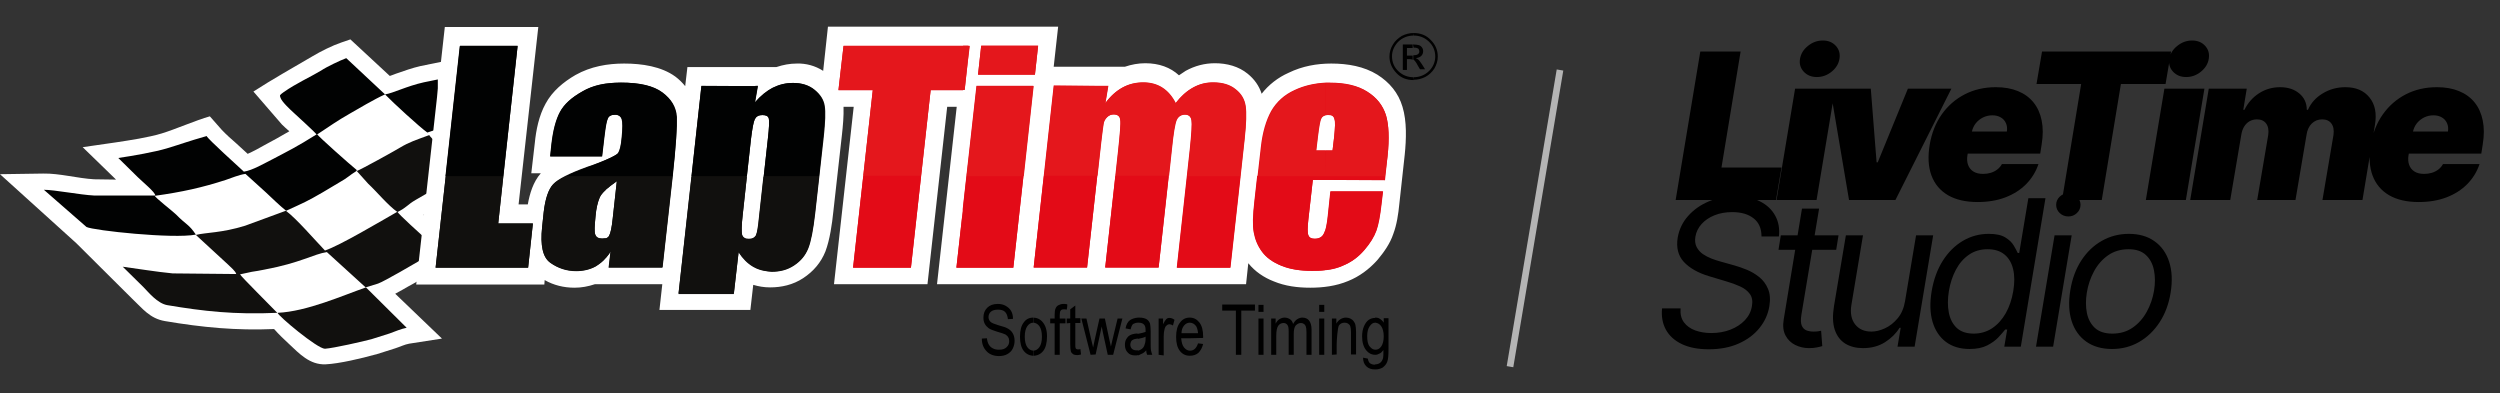 <svg width="375" height="59" viewBox="0 0 375 59" fill="none" xmlns="http://www.w3.org/2000/svg">
<rect x="0" y="0" width="375" height="59" fill="#333333" stroke="none"/>
<path fill-rule="evenodd" clip-rule="evenodd" d="M211.947 6.671C212.329 6.671 212.615 6.719 212.806 6.766C212.996 6.814 213.187 6.957 213.282 7.1C213.426 7.291 213.473 7.482 213.473 7.672C213.473 7.959 213.378 8.197 213.187 8.388C212.996 8.579 212.71 8.674 212.376 8.722C212.519 8.769 212.615 8.865 212.71 8.912C212.901 9.056 213.044 9.294 213.282 9.628L213.759 10.391H212.996L212.662 9.819C212.424 9.342 212.186 9.056 212.042 8.96C212.042 8.96 212.042 8.96 211.995 8.912V8.292C212.281 8.292 212.519 8.245 212.662 8.149C212.806 8.054 212.901 7.911 212.901 7.72C212.901 7.625 212.853 7.482 212.806 7.386C212.758 7.291 212.662 7.243 212.519 7.196C212.424 7.148 212.281 7.148 212.042 7.148L211.947 6.671ZM210.421 10.439V6.671H211.756H211.899V7.196C211.852 7.196 211.804 7.196 211.756 7.196H211.041V8.34H211.804C211.852 8.34 211.852 8.34 211.899 8.34V8.96C211.804 8.912 211.613 8.865 211.422 8.865H211.041V10.486H210.421V10.439Z" fill="black"/>
<path fill-rule="evenodd" clip-rule="evenodd" d="M212.043 4.954C213.092 4.954 213.95 5.288 214.618 6.003C215.333 6.718 215.667 7.529 215.667 8.483C215.667 9.151 215.477 9.723 215.143 10.296C214.809 10.82 214.332 11.249 213.807 11.536C213.235 11.822 212.663 11.965 212.043 11.965V11.583C212.949 11.583 213.76 11.249 214.38 10.629C214.952 10.057 215.286 9.294 215.286 8.483C215.286 7.577 214.952 6.814 214.284 6.194C213.664 5.622 212.901 5.335 212.09 5.335L212.043 4.954ZM212.043 12.012C210.993 12.012 210.135 11.678 209.467 10.963C208.8 10.248 208.418 9.437 208.418 8.483C208.418 7.815 208.609 7.195 208.943 6.671C209.276 6.098 209.753 5.717 210.278 5.383C210.85 5.097 211.423 4.954 212.043 4.954V5.335C211.136 5.335 210.326 5.669 209.706 6.289C209.133 6.909 208.8 7.625 208.8 8.435C208.8 9.342 209.133 10.105 209.801 10.725C210.421 11.297 211.184 11.583 211.995 11.583L212.043 12.012Z" fill="black"/>
<path fill-rule="evenodd" clip-rule="evenodd" d="M59.282 44.062L66.293 50.787L61.381 51.55C60.761 51.645 59.855 52.075 59.234 52.265L56.373 53.172H56.325C54.274 53.744 50.888 54.555 48.837 54.65C46.453 54.745 44.879 53.029 43.305 51.55C42.685 50.978 41.827 50.167 41.111 49.356C35.436 49.595 30.38 49.118 24.753 48.164C22.463 47.782 21.366 46.256 19.84 44.825L11.446 36.479L0 26.13L6.486 26.034C8.919 25.987 11.637 26.75 14.117 26.893L17.408 26.941L12.4 22.076L17.36 21.36C19.554 21.027 22.13 20.645 24.228 20.025C26.279 19.405 29.427 18.022 31.477 17.45L33.242 19.453C33.862 20.12 34.768 20.931 35.436 21.503C36.008 22.028 36.58 22.553 37.153 23.077C38.011 22.696 39.06 22.123 39.633 21.79C40.92 21.122 42.16 20.407 43.401 19.691C43.019 19.357 42.637 19.023 42.303 18.69L38.011 13.73C40.968 11.822 43.877 10.2 46.882 8.436C48.074 7.72 49.887 6.814 51.174 6.385L52.557 5.908L58.471 11.393C58.805 11.297 59.091 11.154 59.378 11.059C60.618 10.63 61.81 10.2 63.05 9.914L68.201 8.865V29.564L66.913 30.279C65.816 30.899 64.719 31.567 63.622 32.187C63.575 32.187 63.575 32.234 63.527 32.234C64.242 32.902 65.005 33.522 65.625 34.094L66.15 34.571L68.201 33.951V39.436L66.531 40.008C65.816 40.247 65.101 40.819 64.433 41.153C63.384 41.725 62.334 42.393 61.238 42.965C60.665 43.299 59.998 43.681 59.282 44.062Z" fill="white"/>
<path fill-rule="evenodd" clip-rule="evenodd" d="M51.938 8.722L57.756 14.159C58.996 13.968 60.999 12.919 63.575 12.346L65.673 11.917V19.357L64.099 19.882C62.955 19.071 58.949 15.399 57.756 14.159C56.23 14.826 53.512 16.448 52.51 17.02C50.269 18.308 49.982 18.594 47.502 20.216C47.455 19.977 44.498 17.354 44.068 16.925C43.496 16.4 42.256 15.256 42.065 14.636C41.922 14.254 41.97 14.254 42.542 13.825C44.45 12.489 46.501 11.583 48.17 10.582C48.933 10.057 51.032 9.056 51.938 8.722Z" fill="#010202"/>
<path fill-rule="evenodd" clip-rule="evenodd" d="M53.464 25.653C52.319 26.368 52.176 26.654 50.889 27.37C49.983 27.894 49.267 28.323 48.409 28.848C46.024 30.231 45.642 30.374 42.924 31.614C42.209 31.09 40.587 29.516 39.872 28.848L36.819 26.082C35.818 26.225 34.721 26.702 33.862 26.988C30.333 28.133 27.328 28.8 23.227 29.373C23.227 29.611 25.945 31.71 26.422 32.187C27.901 33.713 28.33 33.617 29.379 35.191C25.945 35.859 13.974 34.571 12.973 34.047L6.582 28.467C8.156 28.467 12.067 29.23 14.07 29.325H23.274C23.418 28.944 21.271 27.179 20.699 26.607L17.742 23.697C20.031 23.363 23.227 22.791 24.991 22.267C27.519 21.503 27.996 21.265 31.001 20.407C31.096 20.788 35.818 25.033 36.581 25.748C37.868 25.557 39.633 24.508 40.873 23.888C43.306 22.6 44.355 22.123 47.55 20.12C47.789 20.502 52.51 24.699 53.464 25.462L53.512 25.51L53.464 25.653Z" fill="#010202"/>
<path fill-rule="evenodd" clip-rule="evenodd" d="M53.512 25.653C54.084 25.462 59.092 22.696 59.95 22.171C61.476 21.265 62.335 21.026 64.386 20.263C64.433 20.407 64.958 20.931 65.673 21.646V28.085C64.195 28.896 62.859 29.707 62.335 29.993C61.095 30.708 60.999 31.137 59.616 31.805C58.186 30.803 56.516 28.753 55.229 27.56L53.512 25.653Z" fill="#11100E"/>
<path fill-rule="evenodd" clip-rule="evenodd" d="M29.38 35.239C30.906 34.857 33.243 34.953 36.772 33.856L42.877 31.614C44.403 32.711 47.36 36.145 48.743 37.576C50.937 36.861 57.184 33.14 59.617 31.757C59.664 32.044 63.337 35.334 63.909 35.859L65.435 37.29C65.483 37.29 65.578 37.242 65.674 37.242V37.624C64.672 37.957 64.004 38.482 63.194 38.959C62.288 39.484 57.661 42.202 56.708 42.536L54.847 43.108L49.029 37.814C47.074 38.1 45.07 39.436 39.681 40.437C38.918 40.581 38.489 40.676 37.773 40.771L36.009 41.153C36.104 41.439 40.873 46.161 41.589 46.924C35.15 47.21 30.524 46.685 25.135 45.779C23.609 45.541 22.226 43.776 21.51 43.06L18.41 40.008L22.082 40.533C23.466 40.724 24.419 40.867 25.898 41.01L35.437 41.105C35.341 40.676 34.578 40.056 34.197 39.674L29.38 35.239Z" fill="#11100E"/>
<path fill-rule="evenodd" clip-rule="evenodd" d="M41.636 46.923C46.023 46.733 51.461 44.3 54.894 43.108L60.999 49.165C60.236 49.308 59.187 49.737 58.424 50.023L55.705 50.882C54.465 51.216 50.077 52.217 48.742 52.313C47.597 52.313 41.683 47.353 41.636 46.923Z" fill="#11100E"/>
<path fill-rule="evenodd" clip-rule="evenodd" d="M123.477 10.629L124.193 4H158.722L158.055 10.009H168.738C169.74 9.675 170.741 9.485 171.79 9.485C173.841 9.485 175.558 10.105 176.846 11.297C177.18 11.059 177.513 10.868 177.847 10.629C179.23 9.866 180.709 9.485 182.235 9.485C184.047 9.485 185.812 9.962 187.147 11.059C188.149 11.869 188.864 12.871 189.246 14.063C190.295 12.728 191.678 11.631 193.3 10.915C195.351 9.914 197.544 9.532 199.691 9.532C202.171 9.532 204.603 9.962 206.606 11.202C208.418 12.346 209.754 13.92 210.374 16.019C211.042 18.212 210.946 20.883 210.708 23.22L209.897 30.613C209.754 32.091 209.515 33.713 208.991 35.096C208.514 36.526 207.608 37.814 206.606 39.007C205.366 40.39 203.888 41.487 202.218 42.154C200.406 42.917 198.403 43.156 196.543 43.156C194.635 43.156 192.775 42.917 191.058 42.202C189.58 41.63 188.244 40.724 187.243 39.483L186.909 42.631H140.552L143.508 16.019H142.078L139.121 42.631H125.099L128.056 16.019H126.53C126.578 17.402 126.434 18.928 126.291 20.216L125.004 31.709C124.813 33.57 124.479 35.954 123.811 37.719C123.144 39.388 121.999 40.724 120.473 41.725C118.947 42.727 117.23 43.108 115.513 43.108C114.607 43.108 113.796 42.965 112.985 42.727L112.556 46.494H98.916L99.345 42.631H89.234C88.233 42.965 87.231 43.156 86.182 43.156C84.56 43.156 83.034 42.774 81.699 42.011L81.651 42.679H62.431L66.723 4.048H80.745L77.788 30.66H79.171C79.457 29.039 79.982 27.274 81.126 25.986H79.695L80.22 21.456C80.411 19.5 80.84 17.354 81.842 15.542C82.843 13.682 84.512 12.299 86.325 11.249C88.614 9.962 91.142 9.532 93.622 9.532C96.293 9.532 99.202 9.962 101.3 11.488C101.873 11.917 102.35 12.394 102.779 12.919L103.113 10.057H116.467C117.468 9.723 118.47 9.532 119.519 9.532C120.902 9.485 122.285 9.866 123.477 10.629Z" fill="white"/>
<path fill-rule="evenodd" clip-rule="evenodd" d="M113.318 40.151V35.43C113.366 35.382 113.366 35.334 113.413 35.286C113.604 34.905 113.747 33.999 113.89 32.52L115.178 20.836C115.369 19.166 115.416 18.117 115.321 17.783C115.226 17.402 114.892 17.259 114.367 17.259C113.89 17.259 113.509 17.402 113.318 17.735V15.303C114.176 14.349 115.035 13.634 115.989 13.157C116.943 12.68 117.944 12.442 118.993 12.442C120.281 12.442 121.378 12.775 122.236 13.491C123.095 14.206 123.572 14.969 123.715 15.876C123.858 16.782 123.81 18.308 123.572 20.502L122.284 31.996C121.998 34.476 121.664 36.24 121.235 37.29C120.806 38.339 120.138 39.15 119.136 39.817C118.135 40.485 117.038 40.771 115.75 40.771C114.844 40.676 114.081 40.485 113.318 40.151ZM113.318 15.065L113.699 12.871H113.318V15.065ZM113.318 12.919V15.112L113.27 15.351L113.318 15.303V17.735C113.27 17.783 113.27 17.831 113.222 17.879C113.032 18.26 112.841 19.262 112.65 20.836L111.41 32.139C111.219 33.76 111.219 34.81 111.315 35.191C111.458 35.62 111.792 35.811 112.316 35.811C112.793 35.811 113.127 35.668 113.318 35.382V40.103C113.175 40.056 113.079 39.96 112.936 39.913C112.126 39.436 111.41 38.72 110.79 37.767L110.075 44.014H101.776L105.21 12.871L113.318 12.919ZM90.855 38.72V35.763C91.093 35.668 91.284 35.573 91.379 35.334C91.57 35 91.761 34.19 91.904 32.806L92.524 27.179C91.856 27.656 91.284 28.085 90.855 28.466V23.983C91.951 23.506 92.572 23.172 92.715 22.934C92.953 22.552 93.144 21.789 93.239 20.645C93.382 19.214 93.382 18.308 93.239 17.879C93.096 17.449 92.762 17.211 92.238 17.211C91.665 17.211 91.284 17.402 91.141 17.783C91.045 17.974 90.95 18.308 90.855 18.832V12.537C91.57 12.442 92.333 12.394 93.096 12.394C95.91 12.394 97.961 12.871 99.296 13.872C100.632 14.874 101.347 16.066 101.442 17.545C101.585 18.976 101.395 21.98 100.87 26.463L99.344 40.151H91.284L91.57 37.719C91.379 38.1 91.141 38.386 90.855 38.72ZM77.644 6.862L74.734 33.522H79.933L79.218 40.151H65.339L69.011 6.862H77.644ZM90.855 12.537V18.832C90.759 19.309 90.712 19.882 90.616 20.597L90.282 23.459H82.508L82.699 21.646C82.938 19.548 83.367 17.926 83.987 16.782C84.607 15.637 85.704 14.636 87.278 13.777C88.279 13.157 89.471 12.728 90.855 12.537ZM90.855 23.983V28.466C90.378 28.896 90.091 29.277 89.948 29.611C89.662 30.279 89.424 31.233 89.328 32.425C89.185 33.856 89.138 34.762 89.281 35.143C89.424 35.573 89.758 35.763 90.33 35.763C90.521 35.763 90.712 35.716 90.855 35.716V38.673C90.425 39.197 89.901 39.579 89.376 39.913C88.518 40.39 87.516 40.628 86.419 40.628C84.988 40.628 83.701 40.199 82.556 39.388C81.411 38.577 81.03 36.813 81.316 34.047L81.554 31.805C81.793 29.754 82.27 28.371 82.985 27.608C83.701 26.845 85.418 25.986 88.041 25.032C89.233 24.651 90.139 24.27 90.855 23.983Z" fill="#11100E"/>
<path fill-rule="evenodd" clip-rule="evenodd" d="M198.832 40.533V34.523C198.975 33.999 199.118 33.283 199.214 32.33L199.595 28.705H207.464L207.226 30.708C207.035 32.377 206.797 33.713 206.463 34.619C206.129 35.525 205.557 36.479 204.651 37.528C203.744 38.577 202.695 39.34 201.407 39.865C200.692 40.199 199.834 40.437 198.832 40.533ZM198.832 26.988V22.552H199.881L200.12 20.549C200.263 19.119 200.311 18.212 200.167 17.831C200.072 17.402 199.786 17.211 199.309 17.211C199.118 17.211 198.975 17.211 198.832 17.259V12.394C199.023 12.394 199.261 12.394 199.452 12.394C201.789 12.394 203.649 12.823 205.08 13.729C206.511 14.636 207.417 15.78 207.894 17.259C208.323 18.689 208.418 20.788 208.132 23.411L207.751 27.036L198.832 26.988ZM145.416 6.862L144.701 13.491H144.462V6.862H145.416ZM198.832 12.394V17.259C198.498 17.354 198.26 17.497 198.164 17.735C197.974 18.069 197.83 19.023 197.64 20.549L197.401 22.552H198.832V26.988H196.924L196.257 32.902C196.114 34.142 196.114 34.953 196.257 35.286C196.4 35.668 196.734 35.811 197.21 35.811C197.83 35.811 198.307 35.573 198.546 35.096C198.641 34.953 198.689 34.762 198.784 34.523V40.533C198.164 40.628 197.544 40.628 196.829 40.628C195.064 40.628 193.538 40.39 192.25 39.865C190.963 39.34 190.009 38.673 189.341 37.767C188.673 36.86 188.292 35.907 188.101 34.857C187.91 33.808 187.958 32.282 188.197 30.231L189.103 22.266C189.341 19.882 189.913 18.022 190.677 16.639C191.487 15.255 192.632 14.206 194.206 13.491C195.637 12.823 197.163 12.489 198.832 12.394ZM144.462 40.151H151.998L155.002 12.871H146.465L144.415 31.28L144.462 40.151ZM155.718 6.862L155.241 11.202H146.704L147.181 6.862H155.718ZM166.21 12.919L165.781 15.494C166.544 14.445 167.402 13.682 168.356 13.157C169.31 12.632 170.359 12.394 171.456 12.394C173.65 12.394 175.272 13.443 176.321 15.494C177.132 14.445 177.99 13.682 178.944 13.157C179.898 12.632 180.852 12.394 181.949 12.394C183.332 12.394 184.476 12.728 185.335 13.443C186.193 14.111 186.67 14.969 186.813 15.971C186.957 16.973 186.909 18.546 186.67 20.788L184.524 40.151H176.512L178.467 22.362C178.706 20.025 178.801 18.594 178.706 18.022C178.61 17.449 178.276 17.163 177.704 17.163C177.132 17.163 176.703 17.449 176.464 17.974C176.226 18.499 175.987 19.977 175.749 22.314L173.793 40.103H165.781L167.689 22.791C167.975 20.12 168.118 18.499 168.022 17.974C167.975 17.449 167.641 17.163 167.021 17.163C166.639 17.163 166.306 17.306 166.019 17.593C165.733 17.879 165.542 18.212 165.495 18.642C165.447 19.023 165.304 19.882 165.161 21.217L163.062 40.103H155.05L158.055 12.823L166.21 12.919ZM144.462 13.539H139.598L136.641 40.151H127.96L130.917 13.539H125.767L126.53 6.909H144.415L144.462 13.539ZM144.462 31.28L143.461 40.151H144.462V31.28Z" fill="#E30B17"/>
<path fill-rule="evenodd" clip-rule="evenodd" d="M90.855 38.72V35.763C91.093 35.668 91.284 35.573 91.379 35.334C91.57 35 91.761 34.19 91.904 32.806L92.524 27.179C91.856 27.656 91.284 28.085 90.855 28.466V26.368H100.918V26.416L99.391 40.103H91.332L91.618 37.671C91.379 38.1 91.141 38.386 90.855 38.72ZM122.856 26.416L122.236 31.948C121.95 34.428 121.616 36.193 121.187 37.242C120.758 38.291 120.09 39.102 119.089 39.77C118.087 40.437 116.99 40.724 115.702 40.724C114.701 40.724 113.747 40.485 112.936 40.008C112.126 39.531 111.41 38.816 110.79 37.862L110.075 44.11H101.776L103.732 26.511H112.03L111.41 32.234C111.219 33.856 111.219 34.905 111.315 35.286C111.458 35.716 111.792 35.907 112.316 35.907C112.841 35.907 113.222 35.716 113.366 35.334C113.556 34.953 113.699 34.047 113.842 32.568L114.51 26.463L122.856 26.416ZM75.497 26.416L74.734 33.522H79.933L79.218 40.151H65.339L66.865 26.416H75.497ZM90.855 26.416V28.514C90.378 28.943 90.091 29.325 89.948 29.659C89.662 30.326 89.424 31.28 89.328 32.473C89.185 33.903 89.138 34.81 89.281 35.191C89.424 35.62 89.758 35.811 90.33 35.811C90.521 35.811 90.712 35.763 90.855 35.763V38.72C90.425 39.245 89.901 39.627 89.376 39.96C88.518 40.437 87.516 40.676 86.419 40.676C84.988 40.676 83.701 40.246 82.556 39.436C81.411 38.625 81.03 36.86 81.316 34.094L81.554 31.853C81.793 29.802 82.27 28.419 82.985 27.656C83.367 27.274 83.987 26.845 84.941 26.416H90.855Z" fill="#11100E"/>
<path fill-rule="evenodd" clip-rule="evenodd" d="M138.166 26.416L136.64 40.151H127.96L129.486 26.416H138.166ZM153.523 26.416L151.997 40.151H143.46L144.986 26.416H153.523ZM186.098 26.416L184.571 40.151H176.559L178.085 26.416H186.098ZM175.319 26.416L173.793 40.151H165.78L167.307 26.416H175.319ZM164.588 26.416L163.062 40.151H155.049L156.576 26.416H164.588ZM207.702 26.988H196.924L196.256 32.902C196.113 34.142 196.113 34.953 196.256 35.286C196.399 35.668 196.733 35.811 197.21 35.811C197.83 35.811 198.307 35.573 198.545 35.096C198.832 34.619 199.022 33.713 199.165 32.33L199.547 28.705H207.416L207.178 30.708C206.987 32.377 206.749 33.713 206.415 34.619C206.081 35.525 205.508 36.479 204.602 37.528C203.696 38.577 202.647 39.34 201.359 39.865C200.119 40.39 198.593 40.628 196.781 40.628C195.016 40.628 193.49 40.39 192.202 39.865C190.914 39.34 189.961 38.673 189.293 37.767C188.625 36.86 188.244 35.907 188.053 34.857C187.862 33.808 187.91 32.282 188.148 30.231L188.578 26.368H207.655L207.702 26.988Z" fill="#E30B17"/>
<path fill-rule="evenodd" clip-rule="evenodd" d="M122.856 26.416H114.558L115.178 20.835C115.369 19.166 115.416 18.117 115.321 17.783C115.226 17.402 114.892 17.259 114.367 17.259C113.795 17.259 113.461 17.449 113.223 17.878C113.032 18.26 112.841 19.262 112.65 20.835L112.03 26.416H103.732L105.21 12.918H113.652L113.223 15.351C114.081 14.349 114.987 13.634 115.893 13.157C116.847 12.68 117.849 12.441 118.898 12.441C120.186 12.441 121.283 12.775 122.141 13.491C123 14.206 123.476 14.969 123.62 15.875C123.763 16.782 123.715 18.308 123.476 20.502L122.856 26.416ZM100.918 26.416H84.988C85.799 25.986 86.848 25.557 88.136 25.08C90.998 24.031 92.524 23.268 92.762 22.934C93.001 22.552 93.192 21.789 93.287 20.645C93.43 19.214 93.43 18.308 93.287 17.878C93.144 17.449 92.81 17.211 92.285 17.211C91.713 17.211 91.332 17.402 91.188 17.783C90.998 18.165 90.855 19.071 90.664 20.597L90.33 23.459H82.556L82.747 21.646C82.985 19.548 83.415 17.926 84.034 16.782C84.654 15.637 85.751 14.635 87.325 13.729C88.899 12.823 90.855 12.394 93.192 12.394C96.005 12.394 98.056 12.871 99.392 13.872C100.727 14.874 101.442 16.066 101.538 17.545C101.585 18.976 101.395 21.932 100.918 26.416ZM75.498 26.416H66.817L68.964 6.909H77.644L75.498 26.416Z" fill="#010202"/>
<path fill-rule="evenodd" clip-rule="evenodd" d="M207.751 26.416H198.832V22.6H199.881L200.12 20.597C200.263 19.166 200.311 18.26 200.167 17.879C200.072 17.449 199.786 17.259 199.309 17.259C199.118 17.259 198.975 17.259 198.832 17.306V12.442C199.023 12.442 199.261 12.442 199.452 12.442C201.789 12.442 203.649 12.871 205.08 13.777C206.511 14.636 207.417 15.828 207.894 17.306C208.323 18.737 208.418 20.788 208.132 23.459L207.751 26.416ZM198.832 26.416H188.721L189.198 22.314C189.437 19.929 190.009 18.069 190.772 16.686C191.583 15.303 192.727 14.254 194.301 13.539C195.684 12.871 197.21 12.537 198.88 12.442V17.306C198.546 17.354 198.307 17.545 198.212 17.783C198.021 18.117 197.878 19.071 197.687 20.597L197.449 22.6H198.88L198.832 26.416ZM145.225 26.416V24.46L146.513 12.919H155.05L153.572 26.416H145.225ZM145.225 8.865V6.909H145.464L145.225 8.865ZM186.098 26.416H178.086L178.515 22.409C178.753 20.073 178.849 18.642 178.753 18.069C178.658 17.497 178.324 17.211 177.752 17.211C177.179 17.211 176.75 17.497 176.512 18.022C176.273 18.594 176.035 20.025 175.796 22.362L175.367 26.368H167.355L167.736 22.791C168.022 20.12 168.166 18.499 168.07 17.974C168.022 17.449 167.689 17.163 167.069 17.163C166.687 17.163 166.353 17.306 166.067 17.593C165.781 17.879 165.59 18.212 165.542 18.642C165.495 19.023 165.352 19.882 165.209 21.217L164.636 26.368H156.624L158.102 12.871H166.258L165.829 15.446C166.592 14.397 167.45 13.634 168.404 13.109C169.358 12.585 170.407 12.346 171.504 12.346C173.698 12.346 175.319 13.396 176.369 15.446C177.179 14.397 178.038 13.634 178.992 13.109C179.946 12.585 180.9 12.346 181.996 12.346C183.38 12.346 184.524 12.68 185.383 13.396C186.241 14.063 186.718 14.922 186.861 15.923C187.004 16.925 186.957 18.499 186.718 20.74L186.098 26.416ZM155.718 6.862L155.241 11.202H146.704L147.181 6.862H155.718ZM145.225 6.862V8.817L144.701 13.491H139.598L138.167 26.368H129.487L130.917 13.491H125.767L126.53 6.862H145.225ZM145.225 24.413L144.987 26.368H145.225V24.413Z" fill="#E4171C"/>
<path fill-rule="evenodd" clip-rule="evenodd" d="M206.319 55.413V54.65C206.605 54.65 206.844 54.554 207.035 54.411C207.225 54.268 207.368 54.03 207.464 53.696C207.511 53.505 207.511 53.124 207.511 52.504C207.321 52.742 207.178 52.933 206.939 53.028C206.748 53.124 206.558 53.219 206.319 53.219V52.456C206.653 52.456 206.939 52.313 207.178 51.979C207.416 51.645 207.559 51.12 207.559 50.453C207.559 49.785 207.416 49.261 207.178 48.927C206.939 48.593 206.653 48.45 206.319 48.402V47.639C206.558 47.639 206.796 47.687 206.987 47.83C207.225 47.973 207.416 48.163 207.559 48.402V47.734H208.275V52.456C208.275 53.314 208.227 53.887 208.084 54.268C207.941 54.65 207.702 54.888 207.416 55.127C207.082 55.318 206.701 55.413 206.319 55.413ZM206.319 47.639V48.402H206.271C205.938 48.402 205.699 48.593 205.461 48.927C205.222 49.261 205.079 49.737 205.079 50.405C205.079 51.12 205.174 51.645 205.461 51.979C205.747 52.313 205.985 52.456 206.319 52.456V53.219H206.271C205.747 53.219 205.27 52.98 204.936 52.551C204.507 52.027 204.316 51.311 204.316 50.453C204.316 49.88 204.411 49.356 204.602 48.927C204.793 48.497 205.031 48.163 205.318 47.973C205.604 47.782 205.938 47.687 206.271 47.687C206.271 47.639 206.271 47.639 206.319 47.639ZM206.319 54.65V55.413H206.271C205.699 55.413 205.27 55.27 204.936 54.936C204.602 54.602 204.459 54.173 204.459 53.648L205.174 53.791C205.222 54.078 205.318 54.316 205.461 54.459C205.651 54.602 205.89 54.697 206.176 54.697C206.224 54.697 206.271 54.697 206.319 54.65ZM178.466 53.362V52.599H178.514C179.087 52.599 179.468 52.217 179.707 51.502L180.47 51.597C180.327 52.17 180.088 52.599 179.754 52.933C179.42 53.219 178.991 53.362 178.466 53.362ZM178.466 50.739V49.976H179.707C179.659 49.499 179.563 49.165 179.42 48.927C179.182 48.593 178.848 48.402 178.466 48.402V47.639C179.039 47.639 179.516 47.877 179.897 48.354C180.279 48.831 180.47 49.547 180.47 50.453V50.691L178.466 50.739ZM185.382 53.219V46.59H183.331V45.684H188.244V46.59H186.193V53.219H185.382ZM188.768 46.781V45.731H189.531V46.781H188.768ZM188.768 53.219V47.782H189.531V53.219H188.768ZM190.676 53.219V47.782H191.344V48.545C191.487 48.259 191.677 48.02 191.916 47.877C192.154 47.734 192.393 47.639 192.679 47.639C193.013 47.639 193.251 47.734 193.49 47.877C193.728 48.02 193.871 48.259 193.967 48.593C194.157 48.259 194.348 48.02 194.587 47.877C194.825 47.734 195.064 47.639 195.35 47.639C195.779 47.639 196.113 47.782 196.351 48.068C196.59 48.354 196.733 48.831 196.733 49.451V53.219H195.97V49.785C195.97 49.404 195.922 49.117 195.874 48.974C195.827 48.831 195.731 48.688 195.588 48.593C195.445 48.497 195.302 48.45 195.159 48.45C194.825 48.45 194.587 48.593 194.348 48.831C194.157 49.07 194.062 49.499 194.062 50.071V53.219H193.299V49.69C193.299 49.213 193.251 48.927 193.108 48.736C192.965 48.545 192.774 48.45 192.536 48.45C192.202 48.45 191.916 48.593 191.725 48.879C191.534 49.165 191.439 49.642 191.439 50.405V53.219H190.676ZM197.877 46.781V45.731H198.641V46.781H197.877ZM197.877 53.219V47.782H198.641V53.219H197.877ZM199.785 53.219V47.782H200.453V48.545C200.596 48.259 200.834 48.02 201.073 47.877C201.311 47.734 201.598 47.639 201.884 47.639C202.122 47.639 202.361 47.687 202.551 47.782C202.742 47.877 202.933 48.02 203.028 48.163C203.124 48.307 203.267 48.497 203.314 48.736C203.362 48.974 203.41 49.356 203.41 49.833V53.171H202.647V49.833C202.647 49.451 202.599 49.117 202.551 48.974C202.504 48.784 202.361 48.641 202.218 48.545C202.074 48.45 201.931 48.402 201.693 48.402C201.311 48.402 201.025 48.545 200.834 48.831C200.644 49.117 200.501 51.073 200.501 51.693V53.171L199.785 53.219ZM178.466 47.639V48.402C178.133 48.402 177.846 48.545 177.608 48.831C177.37 49.117 177.226 49.499 177.226 49.976H178.466V50.739H177.179C177.226 51.359 177.37 51.836 177.608 52.122C177.846 52.408 178.133 52.599 178.466 52.599V53.362C177.846 53.362 177.37 53.124 176.988 52.647C176.606 52.17 176.416 51.454 176.416 50.548C176.416 49.594 176.606 48.879 176.988 48.402C177.37 47.877 177.846 47.639 178.466 47.639ZM170.693 53.314V52.599C170.883 52.551 171.026 52.504 171.17 52.408C171.408 52.265 171.551 52.074 171.646 51.836C171.742 51.597 171.837 51.264 171.837 50.834V50.501C171.599 50.644 171.17 50.739 170.693 50.834V50.071C171.217 49.976 171.599 49.88 171.837 49.785V49.547C171.837 49.165 171.79 48.927 171.646 48.736C171.456 48.497 171.169 48.402 170.788 48.402C170.74 48.402 170.74 48.402 170.693 48.402V47.639C170.74 47.639 170.836 47.639 170.883 47.639C171.36 47.639 171.742 47.734 171.98 47.877C172.219 48.02 172.41 48.259 172.505 48.545C172.553 48.831 172.6 49.165 172.6 49.69V50.93C172.6 51.788 172.6 52.361 172.648 52.551C172.696 52.742 172.743 52.98 172.839 53.219H172.076C171.98 53.028 171.933 52.79 171.933 52.551C171.694 52.837 171.408 53.028 171.122 53.124C170.979 53.219 170.836 53.267 170.693 53.314ZM173.793 53.219V47.782H174.46V48.641C174.651 48.259 174.794 48.02 174.937 47.877C175.08 47.734 175.223 47.687 175.414 47.687C175.653 47.687 175.939 47.782 176.177 47.973L175.939 48.831C175.748 48.688 175.557 48.641 175.414 48.641C175.271 48.641 175.128 48.688 174.985 48.831C174.842 48.927 174.746 49.117 174.699 49.308C174.603 49.642 174.556 50.024 174.556 50.453V53.314L173.793 53.219ZM170.693 47.639V48.402C170.406 48.402 170.168 48.497 169.977 48.593C169.786 48.736 169.691 49.022 169.596 49.404L168.833 49.261C168.928 48.688 169.166 48.259 169.5 48.02C169.786 47.83 170.168 47.687 170.693 47.639ZM170.693 50.024V50.787H170.597C170.263 50.834 170.073 50.882 169.929 50.977C169.786 51.025 169.691 51.168 169.643 51.264C169.596 51.407 169.548 51.55 169.548 51.693C169.548 51.931 169.643 52.17 169.786 52.313C169.929 52.456 170.168 52.551 170.454 52.551C170.549 52.551 170.645 52.551 170.693 52.551V53.267C170.549 53.314 170.406 53.314 170.263 53.314C169.786 53.314 169.405 53.171 169.166 52.885C168.88 52.599 168.737 52.217 168.737 51.74C168.737 51.407 168.785 51.168 168.928 50.882C169.071 50.644 169.214 50.453 169.453 50.31C169.691 50.167 170.025 50.071 170.502 50.024C170.549 50.071 170.645 50.071 170.693 50.024ZM160.057 48.497V47.782H160.534V46.399L161.297 45.827V47.734H162.06V48.45H161.297V51.645C161.297 51.931 161.297 52.122 161.345 52.217C161.392 52.361 161.536 52.408 161.726 52.408C161.822 52.408 161.917 52.408 162.06 52.361L162.156 53.171C161.965 53.219 161.774 53.267 161.583 53.267C161.345 53.267 161.106 53.219 160.963 53.124C160.82 53.028 160.677 52.885 160.629 52.694C160.582 52.504 160.534 52.17 160.534 51.597V48.45L160.057 48.497ZM160.057 46.208L160.105 45.684H160.057V46.208ZM163.586 53.219L162.203 47.782H162.966L163.682 50.93L163.968 52.122L164.206 50.977L164.922 47.782H165.733L166.4 50.93L166.639 51.979L166.877 50.93L167.64 47.782H168.356L166.973 53.219H166.162L165.446 49.928L165.256 48.974L164.349 53.171L163.586 53.219ZM160.057 45.636V46.16L160.009 46.447C159.866 46.399 159.723 46.399 159.58 46.399C159.342 46.399 159.199 46.447 159.103 46.59C159.008 46.685 158.96 46.923 158.96 47.257V47.782H159.819V48.497H158.96V53.219H158.197V48.497H157.529V47.782H158.197V47.21C158.197 46.781 158.245 46.447 158.34 46.256C158.436 46.017 158.579 45.874 158.769 45.779C158.96 45.684 159.199 45.588 159.485 45.588C159.628 45.588 159.819 45.588 160.057 45.636ZM160.057 47.782H160.009V48.497H160.057V47.782ZM155.002 53.362V52.599C155.335 52.599 155.669 52.408 155.908 52.074C156.146 51.74 156.289 51.216 156.289 50.501C156.289 49.785 156.146 49.261 155.908 48.927C155.669 48.593 155.335 48.402 154.954 48.402V47.639C155.526 47.639 156.051 47.877 156.432 48.354C156.814 48.831 157.052 49.499 157.052 50.453C157.052 51.407 156.862 52.17 156.48 52.647C156.099 53.124 155.574 53.362 155.002 53.362ZM147.275 50.787L148.038 50.739C148.086 51.168 148.182 51.454 148.325 51.693C148.468 51.931 148.658 52.122 148.945 52.265C149.231 52.408 149.517 52.456 149.851 52.456C150.328 52.456 150.709 52.361 150.995 52.074C151.282 51.788 151.377 51.55 151.377 51.168C151.377 50.93 151.329 50.739 151.234 50.596C151.139 50.405 150.995 50.31 150.805 50.167C150.614 50.071 150.185 49.928 149.517 49.737C148.945 49.547 148.515 49.404 148.277 49.213C148.038 49.022 147.848 48.831 147.705 48.545C147.562 48.259 147.514 47.973 147.514 47.639C147.514 47.019 147.705 46.542 148.086 46.16C148.468 45.779 148.992 45.588 149.66 45.588C150.137 45.588 150.519 45.684 150.852 45.874C151.186 46.065 151.472 46.303 151.663 46.637C151.854 46.971 151.949 47.353 151.949 47.83L151.186 47.877C151.139 47.401 150.995 47.019 150.757 46.781C150.518 46.542 150.137 46.447 149.708 46.447C149.231 46.447 148.897 46.542 148.658 46.733C148.42 46.923 148.277 47.21 148.277 47.544C148.277 47.83 148.372 48.068 148.563 48.259C148.754 48.45 149.135 48.593 149.755 48.784C150.375 48.974 150.805 49.07 151.043 49.213C151.425 49.404 151.711 49.642 151.902 49.976C152.092 50.31 152.188 50.644 152.188 51.12C152.188 51.55 152.092 51.931 151.902 52.313C151.711 52.694 151.425 52.933 151.091 53.124C150.757 53.314 150.328 53.41 149.851 53.41C149.088 53.41 148.468 53.171 148.038 52.742C147.514 52.217 147.275 51.597 147.275 50.787ZM155.002 47.639V48.402C154.62 48.402 154.334 48.593 154.095 48.927C153.857 49.261 153.714 49.785 153.714 50.501C153.714 51.216 153.857 51.74 154.095 52.074C154.334 52.408 154.668 52.599 155.049 52.599V53.362C154.477 53.362 153.952 53.124 153.571 52.647C153.189 52.17 152.999 51.454 152.999 50.501C152.999 49.547 153.189 48.831 153.571 48.354C153.905 47.877 154.382 47.639 155.002 47.639Z" fill="black"/>
<path d="M251.348 30L255.046 7.728H261.092L258.221 25.128H267.226L266.399 30H251.348ZM266.48 30L269.264 13.296H275.268L272.484 30H266.48ZM272.527 11.556C271.715 11.556 271.059 11.288 270.559 10.751C270.058 10.207 269.873 9.562 270.004 8.815C270.134 8.054 270.533 7.409 271.2 6.88C271.867 6.343 272.607 6.075 273.419 6.075C274.238 6.075 274.891 6.343 275.376 6.88C275.862 7.409 276.043 8.054 275.92 8.815C275.804 9.562 275.413 10.207 274.746 10.751C274.086 11.288 273.346 11.556 272.527 11.556ZM292.711 13.296L284.315 30H277.355L274.528 13.296H280.618L281.488 24.345H281.662L286.186 13.296H292.711ZM296.636 30.305C294.853 30.305 293.374 29.964 292.199 29.282C291.025 28.593 290.198 27.608 289.72 26.324C289.241 25.034 289.154 23.489 289.459 21.692C289.749 19.966 290.347 18.458 291.253 17.168C292.167 15.877 293.316 14.873 294.701 14.155C296.093 13.437 297.651 13.078 299.377 13.078C300.638 13.078 301.744 13.274 302.694 13.666C303.651 14.057 304.43 14.626 305.032 15.373C305.634 16.12 306.04 17.023 306.25 18.081C306.467 19.132 306.467 20.321 306.25 21.648L306.032 23.04H291.112L291.634 19.734H301.03C301.102 19.256 301.055 18.835 300.888 18.473C300.729 18.103 300.472 17.816 300.116 17.613C299.768 17.403 299.348 17.298 298.855 17.298C298.362 17.298 297.898 17.403 297.463 17.613C297.035 17.824 296.669 18.117 296.364 18.494C296.067 18.871 295.868 19.314 295.766 19.821L295.114 23.301C295.027 23.837 295.059 24.316 295.212 24.736C295.364 25.157 295.629 25.487 296.006 25.726C296.383 25.965 296.868 26.085 297.463 26.085C297.869 26.085 298.253 26.031 298.616 25.922C298.985 25.806 299.312 25.639 299.594 25.422C299.884 25.197 300.116 24.925 300.29 24.606H305.771C305.38 25.766 304.76 26.774 303.912 27.629C303.071 28.477 302.034 29.137 300.801 29.608C299.576 30.073 298.188 30.305 296.636 30.305ZM305.477 12.6L306.304 7.728H325.661L324.835 12.6H318.136L315.265 30H309.305L312.176 12.6H305.477ZM321.877 30L324.661 13.296H330.664L327.88 30H321.877ZM327.923 11.556C327.111 11.556 326.455 11.288 325.955 10.751C325.455 10.207 325.27 9.562 325.4 8.815C325.531 8.054 325.929 7.409 326.596 6.88C327.263 6.343 328.003 6.075 328.815 6.075C329.634 6.075 330.287 6.343 330.772 6.88C331.258 7.409 331.439 8.054 331.316 8.815C331.2 9.562 330.809 10.207 330.142 10.751C329.482 11.288 328.742 11.556 327.923 11.556ZM328.532 30L331.316 13.296H337.014L336.492 16.471H336.666C337.181 15.427 337.91 14.601 338.852 13.992C339.795 13.383 340.85 13.078 342.017 13.078C343.184 13.078 344.141 13.39 344.888 14.014C345.635 14.63 346.012 15.449 346.019 16.471H346.193C346.642 15.449 347.378 14.63 348.401 14.014C349.423 13.39 350.557 13.078 351.804 13.078C353.392 13.078 354.599 13.593 355.426 14.623C356.26 15.652 356.531 17.023 356.241 18.733L354.371 30H348.368L350.021 20.256C350.122 19.524 350.021 18.951 349.716 18.538C349.412 18.117 348.948 17.907 348.324 17.907C347.708 17.907 347.186 18.117 346.758 18.538C346.338 18.951 346.077 19.524 345.975 20.256L344.322 30H338.58L340.233 20.256C340.335 19.524 340.233 18.951 339.929 18.538C339.624 18.117 339.16 17.907 338.537 17.907C338.131 17.907 337.761 18.001 337.428 18.19C337.101 18.378 336.829 18.65 336.612 19.005C336.402 19.353 336.26 19.77 336.188 20.256L334.535 30H328.532ZM362.799 30.305C361.015 30.305 359.536 29.964 358.362 29.282C357.187 28.593 356.361 27.608 355.882 26.324C355.404 25.034 355.317 23.489 355.621 21.692C355.911 19.966 356.509 18.458 357.416 17.168C358.329 15.877 359.478 14.873 360.863 14.155C362.255 13.437 363.814 13.078 365.539 13.078C366.801 13.078 367.906 13.274 368.856 13.666C369.813 14.057 370.593 14.626 371.194 15.373C371.796 16.12 372.202 17.023 372.412 18.081C372.63 19.132 372.63 20.321 372.412 21.648L372.195 23.04H357.274L357.796 19.734H367.192C367.265 19.256 367.218 18.835 367.051 18.473C366.891 18.103 366.634 17.816 366.279 17.613C365.931 17.403 365.51 17.298 365.017 17.298C364.524 17.298 364.06 17.403 363.625 17.613C363.198 17.824 362.831 18.117 362.527 18.494C362.23 18.871 362.03 19.314 361.929 19.821L361.276 23.301C361.189 23.837 361.222 24.316 361.374 24.736C361.526 25.157 361.791 25.487 362.168 25.726C362.545 25.965 363.031 26.085 363.625 26.085C364.031 26.085 364.416 26.031 364.778 25.922C365.148 25.806 365.474 25.639 365.757 25.422C366.047 25.197 366.279 24.925 366.453 24.606H371.934C371.542 25.766 370.922 26.774 370.074 27.629C369.233 28.477 368.196 29.137 366.964 29.608C365.739 30.073 364.35 30.305 362.799 30.305Z" fill="black"/>
<path d="M264.226 35.47C264.226 34.274 263.83 33.367 263.04 32.751C262.25 32.128 261.181 31.816 259.832 31.816C258.846 31.816 257.958 31.975 257.168 32.294C256.377 32.613 255.732 33.052 255.232 33.61C254.732 34.169 254.424 34.803 254.308 35.513C254.213 36.108 254.275 36.619 254.492 37.047C254.71 37.467 255.018 37.819 255.417 38.102C255.823 38.377 256.258 38.606 256.722 38.787C257.186 38.961 257.614 39.102 258.005 39.211L260.18 39.82C260.724 39.972 261.329 40.182 261.996 40.451C262.663 40.719 263.287 41.085 263.867 41.549C264.447 42.006 264.889 42.593 265.193 43.311C265.505 44.029 265.574 44.91 265.4 45.953C265.197 47.157 264.7 48.245 263.91 49.216C263.127 50.188 262.09 50.96 260.8 51.532C259.517 52.105 258.02 52.392 256.309 52.392C254.714 52.392 253.372 52.134 252.285 51.619C251.205 51.105 250.407 50.387 249.892 49.466C249.385 48.545 249.189 47.476 249.305 46.258H252.089C252.017 47.099 252.183 47.795 252.589 48.346C252.995 48.89 253.561 49.296 254.286 49.564C255.011 49.825 255.816 49.956 256.7 49.956C257.73 49.956 258.679 49.789 259.549 49.455C260.427 49.114 261.152 48.643 261.724 48.041C262.304 47.432 262.66 46.722 262.79 45.91C262.921 45.17 262.819 44.569 262.486 44.105C262.152 43.641 261.67 43.264 261.039 42.974C260.408 42.684 259.716 42.43 258.962 42.212L256.352 41.429C254.699 40.929 253.441 40.215 252.578 39.287C251.723 38.359 251.415 37.145 251.654 35.644C251.872 34.397 252.397 33.309 253.231 32.381C254.065 31.446 255.098 30.721 256.33 30.206C257.563 29.684 258.89 29.423 260.311 29.423C261.746 29.423 262.975 29.684 263.997 30.206C265.019 30.721 265.781 31.435 266.281 32.349C266.781 33.255 266.966 34.295 266.836 35.47H264.226ZM275.778 35.296L275.43 37.471H266.774L267.122 35.296H275.778ZM270.297 31.294H272.864L270.21 47.215C270.094 47.94 270.112 48.484 270.265 48.846C270.424 49.202 270.663 49.441 270.982 49.564C271.309 49.68 271.66 49.738 272.037 49.738C272.32 49.738 272.552 49.724 272.733 49.694C272.914 49.658 273.059 49.629 273.168 49.608L273.342 51.913C273.146 51.978 272.882 52.044 272.548 52.109C272.222 52.181 271.82 52.218 271.341 52.218C270.616 52.218 269.935 52.062 269.297 51.75C268.659 51.438 268.169 50.963 267.829 50.325C267.488 49.687 267.397 48.883 267.557 47.911L270.297 31.294ZM285.757 45.17L287.41 35.296H289.976L287.192 52H284.626L285.104 49.172H284.93C284.408 50.021 283.68 50.742 282.744 51.337C281.809 51.924 280.711 52.218 279.449 52.218C278.405 52.218 277.513 51.989 276.774 51.532C276.042 51.068 275.52 50.372 275.208 49.444C274.903 48.509 274.867 47.331 275.099 45.91L276.883 35.296H279.449L277.709 45.736C277.513 46.954 277.698 47.925 278.264 48.651C278.829 49.376 279.645 49.738 280.711 49.738C281.349 49.738 282.023 49.575 282.733 49.249C283.451 48.922 284.089 48.422 284.647 47.748C285.213 47.074 285.583 46.215 285.757 45.17ZM295.423 52.348C294.023 52.348 292.849 51.996 291.899 51.293C290.949 50.583 290.279 49.582 289.887 48.292C289.503 46.994 289.456 45.461 289.746 43.691C290.043 41.937 290.598 40.414 291.41 39.124C292.229 37.833 293.233 36.837 294.422 36.133C295.611 35.43 296.909 35.078 298.315 35.078C299.403 35.078 300.233 35.26 300.806 35.622C301.386 35.977 301.806 36.383 302.067 36.84C302.328 37.29 302.528 37.659 302.665 37.949H302.883L304.253 29.728H306.82L303.122 52H300.643L301.078 49.434H300.773C300.534 49.738 300.2 50.122 299.773 50.586C299.345 51.043 298.779 51.453 298.076 51.815C297.38 52.17 296.496 52.348 295.423 52.348ZM296.053 50.042C297.083 50.042 298.004 49.774 298.816 49.238C299.635 48.694 300.316 47.944 300.86 46.987C301.404 46.022 301.781 44.91 301.991 43.648C302.201 42.401 302.194 41.31 301.969 40.375C301.745 39.432 301.313 38.7 300.675 38.178C300.037 37.649 299.193 37.384 298.141 37.384C297.061 37.384 296.122 37.663 295.325 38.221C294.527 38.772 293.878 39.523 293.378 40.472C292.878 41.415 292.53 42.474 292.334 43.648C292.138 44.837 292.135 45.917 292.323 46.889C292.512 47.853 292.91 48.621 293.519 49.194C294.136 49.76 294.98 50.042 296.053 50.042ZM305.401 52L308.185 35.296H310.752L307.968 52H305.401ZM310.251 32.468C309.751 32.468 309.32 32.298 308.957 31.957C308.602 31.616 308.424 31.207 308.424 30.728C308.424 30.25 308.602 29.84 308.957 29.5C309.32 29.159 309.751 28.988 310.251 28.988C310.752 28.988 311.179 29.159 311.535 29.5C311.897 29.84 312.078 30.25 312.078 30.728C312.078 31.207 311.897 31.616 311.535 31.957C311.179 32.298 310.752 32.468 310.251 32.468ZM316.807 52.348C315.27 52.348 313.983 51.982 312.946 51.25C311.91 50.517 311.177 49.492 310.75 48.172C310.329 46.852 310.26 45.316 310.543 43.561C310.818 41.85 311.366 40.36 312.185 39.091C313.012 37.815 314.037 36.829 315.263 36.133C316.495 35.43 317.851 35.078 319.33 35.078C320.867 35.078 322.15 35.448 323.18 36.188C324.216 36.92 324.949 37.949 325.376 39.276C325.804 40.596 325.877 42.14 325.594 43.909C325.318 45.605 324.764 47.088 323.93 48.357C323.104 49.618 322.078 50.601 320.852 51.304C319.634 52 318.286 52.348 316.807 52.348ZM316.85 50.042C318.025 50.042 319.044 49.742 319.906 49.14C320.776 48.538 321.48 47.744 322.016 46.758C322.56 45.772 322.926 44.706 323.114 43.561C323.288 42.474 323.281 41.462 323.093 40.527C322.904 39.584 322.502 38.827 321.886 38.254C321.269 37.674 320.403 37.384 319.286 37.384C318.112 37.384 317.086 37.688 316.209 38.297C315.339 38.907 314.636 39.708 314.099 40.701C313.563 41.694 313.204 42.764 313.022 43.909C312.848 44.996 312.852 46.008 313.033 46.943C313.222 47.871 313.624 48.621 314.24 49.194C314.864 49.76 315.734 50.042 316.85 50.042Z" fill="black"/>
<path d="M226.5 55L234 10.5" stroke="#B4B4B4"/>
</svg>
